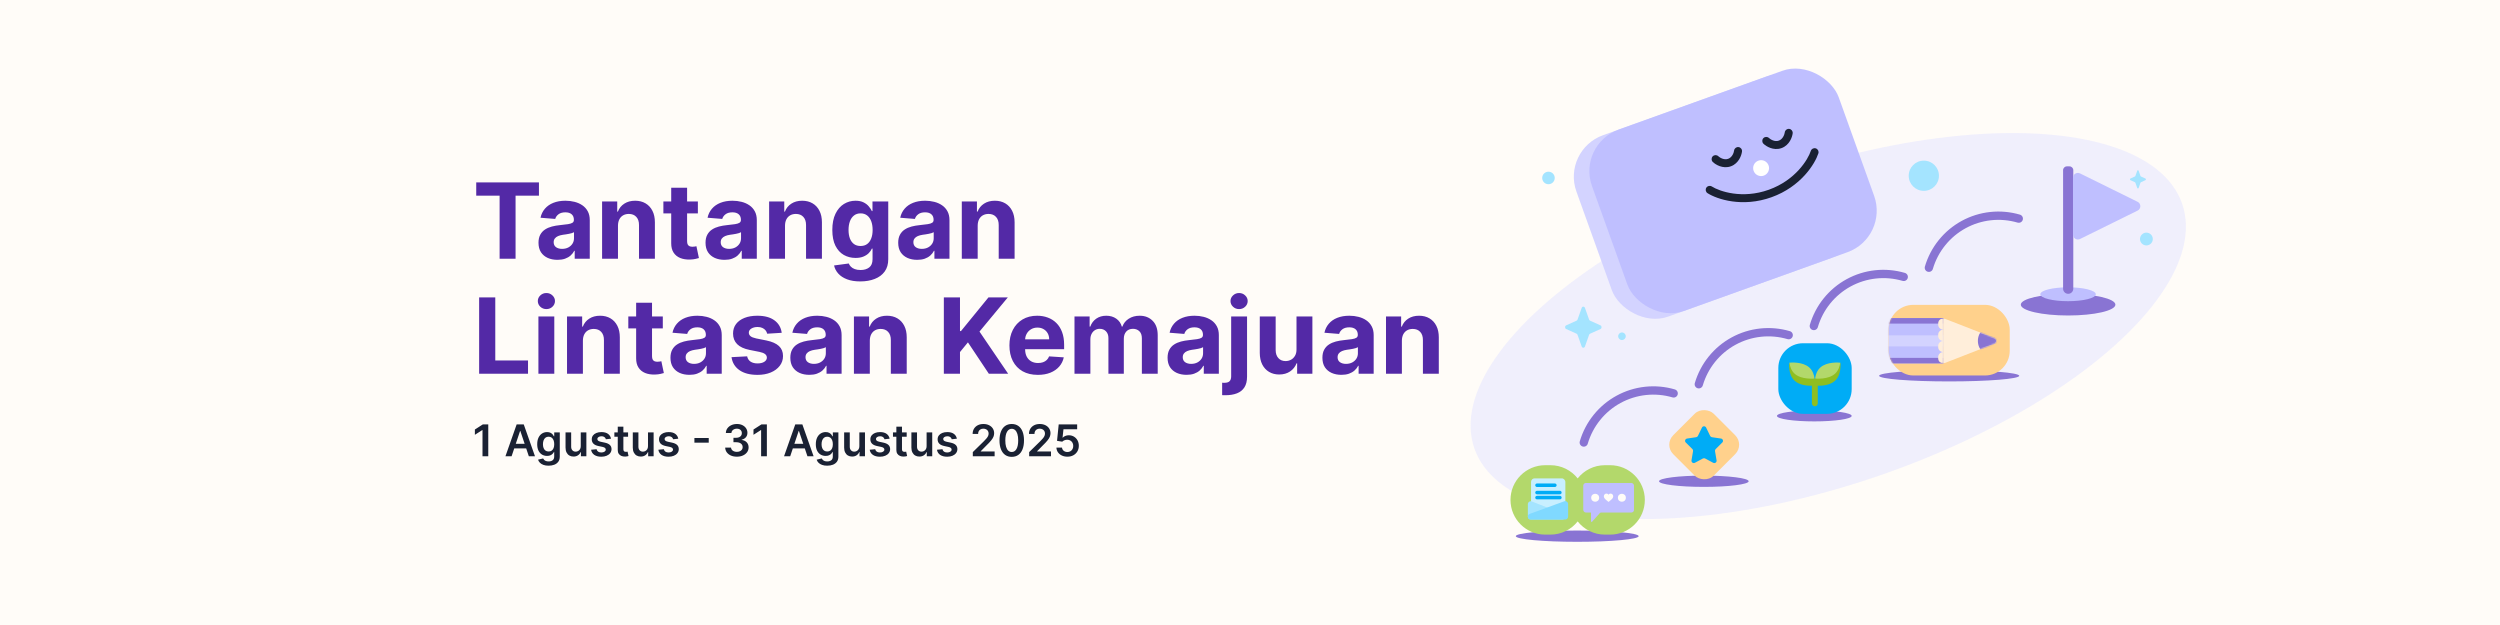 <svg width="2000" height="500" viewBox="0 0 2000 500" fill="none" xmlns="http://www.w3.org/2000/svg">
<rect width="2000" height="500" fill="#FFFCF8"/>
<path d="M390.615 339.545V365H386.004V344.032H385.855L379.902 347.836V343.61L386.228 339.545H390.615ZM409.278 365H404.356L413.317 339.545H419.009L427.983 365H423.061L416.263 344.766H416.064L409.278 365ZM409.439 355.02H422.862V358.723H409.439V355.02ZM438.858 372.557C437.243 372.557 435.855 372.337 434.695 371.898C433.535 371.467 432.603 370.887 431.898 370.158C431.194 369.429 430.705 368.621 430.432 367.734L434.483 366.752C434.666 367.125 434.931 367.494 435.279 367.859C435.627 368.232 436.095 368.538 436.683 368.778C437.28 369.027 438.03 369.151 438.933 369.151C440.209 369.151 441.266 368.841 442.102 368.219C442.939 367.606 443.358 366.595 443.358 365.186V361.57H443.134C442.902 362.034 442.562 362.51 442.115 362.999C441.676 363.488 441.092 363.898 440.362 364.229C439.642 364.561 438.734 364.727 437.64 364.727C436.174 364.727 434.844 364.383 433.651 363.695C432.466 362.999 431.521 361.963 430.817 360.588C430.121 359.204 429.773 357.472 429.773 355.392C429.773 353.296 430.121 351.527 430.817 350.085C431.521 348.635 432.47 347.537 433.663 346.792C434.856 346.038 436.186 345.661 437.653 345.661C438.771 345.661 439.691 345.851 440.412 346.232C441.141 346.605 441.721 347.057 442.152 347.587C442.583 348.109 442.91 348.602 443.134 349.066H443.383V345.909H447.82V365.311C447.82 366.943 447.43 368.294 446.651 369.363C445.873 370.431 444.808 371.231 443.457 371.761C442.107 372.292 440.574 372.557 438.858 372.557ZM438.896 361.197C439.849 361.197 440.661 360.965 441.332 360.501C442.003 360.037 442.513 359.37 442.861 358.5C443.209 357.63 443.383 356.586 443.383 355.368C443.383 354.166 443.209 353.114 442.861 352.211C442.521 351.307 442.015 350.607 441.344 350.11C440.681 349.605 439.865 349.352 438.896 349.352C437.893 349.352 437.056 349.613 436.385 350.135C435.714 350.657 435.209 351.374 434.869 352.285C434.529 353.188 434.359 354.216 434.359 355.368C434.359 356.536 434.529 357.559 434.869 358.438C435.217 359.308 435.726 359.987 436.398 360.476C437.077 360.956 437.91 361.197 438.896 361.197ZM464.599 356.971V345.909H469.098V365H464.736V361.607H464.537C464.106 362.676 463.397 363.55 462.411 364.229C461.434 364.909 460.228 365.249 458.795 365.249C457.543 365.249 456.437 364.971 455.476 364.416C454.523 363.852 453.777 363.036 453.239 361.967C452.7 360.89 452.431 359.589 452.431 358.065V345.909H456.93V357.369C456.93 358.578 457.262 359.54 457.925 360.252C458.587 360.965 459.457 361.321 460.535 361.321C461.198 361.321 461.84 361.159 462.461 360.836C463.083 360.513 463.592 360.033 463.99 359.395C464.396 358.748 464.599 357.94 464.599 356.971ZM488.814 350.955L484.712 351.403C484.596 350.988 484.393 350.599 484.103 350.234C483.821 349.87 483.44 349.576 482.96 349.352C482.479 349.128 481.891 349.016 481.195 349.016C480.258 349.016 479.471 349.219 478.833 349.625C478.203 350.031 477.893 350.558 477.901 351.204C477.893 351.759 478.096 352.211 478.51 352.559C478.933 352.907 479.629 353.192 480.598 353.416L483.854 354.112C485.661 354.502 487.003 355.119 487.881 355.964C488.768 356.809 489.216 357.915 489.224 359.283C489.216 360.484 488.863 361.545 488.167 362.464C487.48 363.376 486.523 364.089 485.296 364.602C484.07 365.116 482.661 365.373 481.07 365.373C478.734 365.373 476.853 364.884 475.428 363.906C474.002 362.92 473.153 361.549 472.88 359.792L477.267 359.37C477.466 360.231 477.889 360.882 478.535 361.321C479.181 361.76 480.022 361.98 481.058 361.98C482.127 361.98 482.984 361.76 483.631 361.321C484.285 360.882 484.613 360.339 484.613 359.693C484.613 359.146 484.401 358.694 483.979 358.338C483.564 357.982 482.918 357.708 482.04 357.518L478.783 356.834C476.952 356.453 475.598 355.811 474.719 354.908C473.841 353.996 473.406 352.844 473.414 351.452C473.406 350.276 473.725 349.257 474.371 348.395C475.026 347.525 475.933 346.854 477.093 346.381C478.261 345.901 479.608 345.661 481.133 345.661C483.37 345.661 485.131 346.137 486.415 347.09C487.707 348.043 488.507 349.331 488.814 350.955ZM502.467 345.909V349.389H491.492V345.909H502.467ZM494.202 341.335H498.701V359.258C498.701 359.863 498.792 360.327 498.974 360.65C499.165 360.965 499.414 361.18 499.72 361.296C500.027 361.412 500.366 361.47 500.739 361.47C501.021 361.47 501.278 361.449 501.51 361.408C501.75 361.367 501.932 361.329 502.057 361.296L502.815 364.814C502.575 364.896 502.231 364.988 501.783 365.087C501.344 365.186 500.806 365.244 500.168 365.261C499.041 365.294 498.026 365.124 497.122 364.751C496.219 364.37 495.503 363.782 494.972 362.987C494.45 362.191 494.193 361.197 494.202 360.004V341.335ZM518.398 356.971V345.909H522.897V365H518.534V361.607H518.336C517.905 362.676 517.196 363.55 516.21 364.229C515.232 364.909 514.027 365.249 512.593 365.249C511.342 365.249 510.236 364.971 509.275 364.416C508.322 363.852 507.576 363.036 507.038 361.967C506.499 360.89 506.23 359.589 506.23 358.065V345.909H510.729V357.369C510.729 358.578 511.06 359.54 511.723 360.252C512.386 360.965 513.256 361.321 514.333 361.321C514.996 361.321 515.638 361.159 516.26 360.836C516.881 360.513 517.391 360.033 517.789 359.395C518.195 358.748 518.398 357.94 518.398 356.971ZM542.612 350.955L538.511 351.403C538.395 350.988 538.192 350.599 537.902 350.234C537.62 349.87 537.239 349.576 536.758 349.352C536.278 349.128 535.69 349.016 534.994 349.016C534.057 349.016 533.27 349.219 532.632 349.625C532.002 350.031 531.692 350.558 531.7 351.204C531.692 351.759 531.895 352.211 532.309 352.559C532.731 352.907 533.427 353.192 534.397 353.416L537.653 354.112C539.46 354.502 540.802 355.119 541.68 355.964C542.567 356.809 543.014 357.915 543.023 359.283C543.014 360.484 542.662 361.545 541.966 362.464C541.278 363.376 540.321 364.089 539.095 364.602C537.869 365.116 536.46 365.373 534.869 365.373C532.533 365.373 530.652 364.884 529.226 363.906C527.801 362.92 526.952 361.549 526.679 359.792L531.066 359.37C531.265 360.231 531.687 360.882 532.334 361.321C532.98 361.76 533.821 361.98 534.857 361.98C535.926 361.98 536.783 361.76 537.43 361.321C538.084 360.882 538.411 360.339 538.411 359.693C538.411 359.146 538.2 358.694 537.778 358.338C537.363 357.982 536.717 357.708 535.839 357.518L532.582 356.834C530.751 356.453 529.396 355.811 528.518 354.908C527.64 353.996 527.205 352.844 527.213 351.452C527.205 350.276 527.524 349.257 528.17 348.395C528.825 347.525 529.732 346.854 530.892 346.381C532.06 345.901 533.407 345.661 534.931 345.661C537.169 345.661 538.929 346.137 540.214 347.09C541.506 348.043 542.306 349.331 542.612 350.955ZM566.986 350.421V354.125H555.526V350.421H566.986ZM589.485 365.348C587.695 365.348 586.105 365.041 584.713 364.428C583.329 363.815 582.235 362.962 581.431 361.868C580.628 360.774 580.201 359.511 580.151 358.077H584.824C584.866 358.765 585.094 359.366 585.508 359.879C585.922 360.385 586.473 360.778 587.161 361.06C587.849 361.342 588.619 361.483 589.473 361.483C590.384 361.483 591.192 361.325 591.896 361.01C592.601 360.687 593.152 360.24 593.55 359.668C593.947 359.096 594.142 358.437 594.134 357.692C594.142 356.921 593.943 356.242 593.537 355.653C593.131 355.065 592.543 354.605 591.772 354.274C591.01 353.942 590.09 353.777 589.013 353.777H586.763V350.222H589.013C589.9 350.222 590.674 350.069 591.337 349.762C592.008 349.455 592.535 349.025 592.916 348.469C593.297 347.906 593.483 347.256 593.475 346.518C593.483 345.797 593.322 345.172 592.99 344.641C592.667 344.103 592.207 343.684 591.611 343.386C591.022 343.088 590.33 342.939 589.535 342.939C588.756 342.939 588.035 343.079 587.372 343.361C586.709 343.643 586.175 344.045 585.769 344.567C585.363 345.08 585.148 345.694 585.123 346.406H580.686C580.719 344.981 581.129 343.73 581.916 342.653C582.711 341.567 583.772 340.722 585.098 340.117C586.424 339.504 587.911 339.197 589.56 339.197C591.258 339.197 592.733 339.516 593.985 340.154C595.244 340.784 596.218 341.634 596.905 342.702C597.593 343.771 597.937 344.952 597.937 346.245C597.945 347.678 597.523 348.88 596.669 349.849C595.824 350.819 594.714 351.452 593.338 351.751V351.95C595.128 352.198 596.499 352.861 597.452 353.938C598.413 355.007 598.89 356.337 598.882 357.928C598.882 359.353 598.476 360.629 597.664 361.756C596.86 362.875 595.749 363.753 594.333 364.391C592.924 365.029 591.308 365.348 589.485 365.348ZM613.501 339.545V365H608.89V344.032H608.741L602.787 347.836V343.61L609.114 339.545H613.501ZM632.163 365H627.241L636.203 339.545H641.895L650.869 365H645.947L639.148 344.766H638.949L632.163 365ZM632.325 355.02H645.748V358.723H632.325V355.02ZM661.744 372.557C660.128 372.557 658.741 372.337 657.581 371.898C656.42 371.467 655.488 370.887 654.784 370.158C654.08 369.429 653.591 368.621 653.317 367.734L657.369 366.752C657.552 367.125 657.817 367.494 658.165 367.859C658.513 368.232 658.981 368.538 659.569 368.778C660.166 369.027 660.916 369.151 661.819 369.151C663.095 369.151 664.151 368.841 664.988 368.219C665.825 367.606 666.244 366.595 666.244 365.186V361.57H666.02C665.788 362.034 665.448 362.51 665.001 362.999C664.561 363.488 663.977 363.898 663.248 364.229C662.527 364.561 661.62 364.727 660.526 364.727C659.06 364.727 657.73 364.383 656.536 363.695C655.352 362.999 654.407 361.963 653.703 360.588C653.007 359.204 652.659 357.472 652.659 355.392C652.659 353.296 653.007 351.527 653.703 350.085C654.407 348.635 655.356 347.537 656.549 346.792C657.742 346.038 659.072 345.661 660.539 345.661C661.657 345.661 662.577 345.851 663.298 346.232C664.027 346.605 664.607 347.057 665.038 347.587C665.469 348.109 665.796 348.602 666.02 349.066H666.268V345.909H670.706V365.311C670.706 366.943 670.316 368.294 669.537 369.363C668.758 370.431 667.694 371.231 666.343 371.761C664.992 372.292 663.459 372.557 661.744 372.557ZM661.782 361.197C662.734 361.197 663.546 360.965 664.218 360.501C664.889 360.037 665.398 359.37 665.746 358.5C666.094 357.63 666.268 356.586 666.268 355.368C666.268 354.166 666.094 353.114 665.746 352.211C665.407 351.307 664.901 350.607 664.23 350.11C663.567 349.605 662.751 349.352 661.782 349.352C660.779 349.352 659.942 349.613 659.271 350.135C658.6 350.657 658.094 351.374 657.755 352.285C657.415 353.188 657.245 354.216 657.245 355.368C657.245 356.536 657.415 357.559 657.755 358.438C658.103 359.308 658.612 359.987 659.283 360.476C659.963 360.956 660.795 361.197 661.782 361.197ZM687.485 356.971V345.909H691.984V365H687.621V361.607H687.422C686.992 362.676 686.283 363.55 685.297 364.229C684.319 364.909 683.114 365.249 681.68 365.249C680.429 365.249 679.323 364.971 678.362 364.416C677.409 363.852 676.663 363.036 676.125 361.967C675.586 360.89 675.317 359.589 675.317 358.065V345.909H679.816V357.369C679.816 358.578 680.147 359.54 680.81 360.252C681.473 360.965 682.343 361.321 683.42 361.321C684.083 361.321 684.725 361.159 685.347 360.836C685.968 360.513 686.478 360.033 686.876 359.395C687.282 358.748 687.485 357.94 687.485 356.971ZM711.699 350.955L707.598 351.403C707.482 350.988 707.279 350.599 706.989 350.234C706.707 349.87 706.326 349.576 705.845 349.352C705.365 349.128 704.776 349.016 704.08 349.016C703.144 349.016 702.357 349.219 701.719 349.625C701.089 350.031 700.778 350.558 700.787 351.204C700.778 351.759 700.981 352.211 701.396 352.559C701.818 352.907 702.514 353.192 703.484 353.416L706.74 354.112C708.547 354.502 709.889 355.119 710.767 355.964C711.654 356.809 712.101 357.915 712.11 359.283C712.101 360.484 711.749 361.545 711.053 362.464C710.365 363.376 709.408 364.089 708.182 364.602C706.956 365.116 705.547 365.373 703.956 365.373C701.619 365.373 699.739 364.884 698.313 363.906C696.888 362.92 696.039 361.549 695.765 359.792L700.153 359.37C700.352 360.231 700.774 360.882 701.421 361.321C702.067 361.76 702.908 361.98 703.944 361.98C705.013 361.98 705.87 361.76 706.517 361.321C707.171 360.882 707.498 360.339 707.498 359.693C707.498 359.146 707.287 358.694 706.865 358.338C706.45 357.982 705.804 357.708 704.926 357.518L701.669 356.834C699.838 356.453 698.483 355.811 697.605 354.908C696.727 353.996 696.292 352.844 696.3 351.452C696.292 350.276 696.611 349.257 697.257 348.395C697.912 347.525 698.819 346.854 699.979 346.381C701.147 345.901 702.494 345.661 704.018 345.661C706.256 345.661 708.016 346.137 709.301 347.09C710.593 348.043 711.393 349.331 711.699 350.955ZM725.353 345.909V349.389H714.378V345.909H725.353ZM717.087 341.335H721.587V359.258C721.587 359.863 721.678 360.327 721.86 360.65C722.051 360.965 722.299 361.18 722.606 361.296C722.912 361.412 723.252 361.47 723.625 361.47C723.907 361.47 724.164 361.449 724.396 361.408C724.636 361.367 724.818 361.329 724.942 361.296L725.701 364.814C725.46 364.896 725.116 364.988 724.669 365.087C724.23 365.186 723.691 365.244 723.053 365.261C721.926 365.294 720.911 365.124 720.008 364.751C719.105 364.37 718.388 363.782 717.858 362.987C717.336 362.191 717.079 361.197 717.087 360.004V341.335ZM741.283 356.971V345.909H745.783V365H741.42V361.607H741.221C740.79 362.676 740.082 363.55 739.096 364.229C738.118 364.909 736.913 365.249 735.479 365.249C734.228 365.249 733.122 364.971 732.161 364.416C731.208 363.852 730.462 363.036 729.923 361.967C729.385 360.89 729.116 359.589 729.116 358.065V345.909H733.615V357.369C733.615 358.578 733.946 359.54 734.609 360.252C735.272 360.965 736.142 361.321 737.219 361.321C737.882 361.321 738.524 361.159 739.146 360.836C739.767 360.513 740.277 360.033 740.674 359.395C741.08 358.748 741.283 357.94 741.283 356.971ZM765.498 350.955L761.397 351.403C761.281 350.988 761.078 350.599 760.788 350.234C760.506 349.87 760.125 349.576 759.644 349.352C759.164 349.128 758.575 349.016 757.879 349.016C756.943 349.016 756.156 349.219 755.518 349.625C754.888 350.031 754.577 350.558 754.586 351.204C754.577 351.759 754.78 352.211 755.195 352.559C755.617 352.907 756.313 353.192 757.283 353.416L760.539 354.112C762.345 354.502 763.688 355.119 764.566 355.964C765.453 356.809 765.9 357.915 765.908 359.283C765.9 360.484 765.548 361.545 764.852 362.464C764.164 363.376 763.207 364.089 761.981 364.602C760.754 365.116 759.346 365.373 757.755 365.373C755.418 365.373 753.537 364.884 752.112 363.906C750.687 362.92 749.838 361.549 749.564 359.792L753.952 359.37C754.151 360.231 754.573 360.882 755.219 361.321C755.866 361.76 756.707 361.98 757.743 361.98C758.811 361.98 759.669 361.76 760.315 361.321C760.97 360.882 761.297 360.339 761.297 359.693C761.297 359.146 761.086 358.694 760.663 358.338C760.249 357.982 759.603 357.708 758.724 357.518L755.468 356.834C753.637 356.453 752.282 355.811 751.404 354.908C750.525 353.996 750.09 352.844 750.099 351.452C750.09 350.276 750.409 349.257 751.056 348.395C751.71 347.525 752.618 346.854 753.778 346.381C754.946 345.901 756.292 345.661 757.817 345.661C760.054 345.661 761.815 346.137 763.099 347.09C764.392 348.043 765.192 349.331 765.498 350.955ZM778.25 365V361.669L787.087 353.006C787.933 352.153 788.637 351.394 789.2 350.732C789.764 350.069 790.186 349.426 790.468 348.805C790.75 348.184 790.891 347.521 790.891 346.816C790.891 346.013 790.708 345.325 790.344 344.753C789.979 344.173 789.478 343.726 788.84 343.411C788.202 343.096 787.477 342.939 786.665 342.939C785.828 342.939 785.095 343.113 784.465 343.461C783.835 343.8 783.346 344.285 782.998 344.915C782.658 345.545 782.489 346.294 782.489 347.164H778.101C778.101 345.549 778.47 344.144 779.207 342.951C779.945 341.758 780.96 340.834 782.252 340.179C783.553 339.525 785.045 339.197 786.727 339.197C788.434 339.197 789.934 339.516 791.226 340.154C792.519 340.792 793.521 341.667 794.234 342.777C794.955 343.887 795.315 345.155 795.315 346.58C795.315 347.533 795.133 348.469 794.768 349.389C794.404 350.309 793.762 351.328 792.842 352.447C791.931 353.565 790.65 354.92 789.001 356.511L784.614 360.973V361.147H795.701V365H778.25ZM809.397 365.485C807.351 365.485 805.594 364.967 804.127 363.931C802.669 362.887 801.546 361.383 800.759 359.419C799.98 357.447 799.591 355.073 799.591 352.298C799.599 349.522 799.993 347.16 800.772 345.213C801.559 343.258 802.682 341.766 804.14 340.739C805.607 339.711 807.359 339.197 809.397 339.197C811.436 339.197 813.188 339.711 814.655 340.739C816.121 341.766 817.244 343.258 818.023 345.213C818.81 347.169 819.204 349.53 819.204 352.298C819.204 355.082 818.81 357.46 818.023 359.432C817.244 361.396 816.121 362.895 814.655 363.931C813.196 364.967 811.444 365.485 809.397 365.485ZM809.397 361.594C810.988 361.594 812.244 360.811 813.163 359.245C814.091 357.671 814.555 355.355 814.555 352.298C814.555 350.276 814.344 348.577 813.922 347.202C813.499 345.826 812.902 344.79 812.132 344.094C811.361 343.39 810.45 343.038 809.397 343.038C807.815 343.038 806.564 343.825 805.644 345.4C804.724 346.966 804.26 349.265 804.252 352.298C804.243 354.328 804.446 356.035 804.861 357.418C805.283 358.802 805.88 359.846 806.651 360.55C807.421 361.246 808.337 361.594 809.397 361.594ZM823.333 365V361.669L832.17 353.006C833.016 352.153 833.72 351.394 834.283 350.732C834.847 350.069 835.269 349.426 835.551 348.805C835.833 348.184 835.974 347.521 835.974 346.816C835.974 346.013 835.791 345.325 835.427 344.753C835.062 344.173 834.561 343.726 833.923 343.411C833.285 343.096 832.56 342.939 831.748 342.939C830.911 342.939 830.178 343.113 829.548 343.461C828.918 343.8 828.429 344.285 828.081 344.915C827.742 345.545 827.572 346.294 827.572 347.164H823.184C823.184 345.549 823.553 344.144 824.29 342.951C825.028 341.758 826.043 340.834 827.335 340.179C828.636 339.525 830.128 339.197 831.81 339.197C833.517 339.197 835.017 339.516 836.309 340.154C837.602 340.792 838.604 341.667 839.317 342.777C840.038 343.887 840.398 345.155 840.398 346.58C840.398 347.533 840.216 348.469 839.851 349.389C839.487 350.309 838.845 351.328 837.925 352.447C837.014 353.565 835.733 354.92 834.084 356.511L829.697 360.973V361.147H840.784V365H823.333ZM853.921 365.348C852.264 365.348 850.781 365.037 849.472 364.416C848.162 363.786 847.122 362.924 846.352 361.831C845.59 360.737 845.184 359.486 845.134 358.077H849.608C849.691 359.121 850.143 359.975 850.963 360.637C851.783 361.292 852.769 361.619 853.921 361.619C854.824 361.619 855.628 361.412 856.332 360.998C857.037 360.584 857.592 360.008 857.998 359.27C858.404 358.533 858.603 357.692 858.594 356.747C858.603 355.786 858.4 354.933 857.985 354.187C857.571 353.441 857.003 352.857 856.283 352.434C855.562 352.003 854.733 351.788 853.797 351.788C853.034 351.78 852.285 351.921 851.547 352.211C850.81 352.501 850.226 352.882 849.795 353.354L845.631 352.67L846.961 339.545H861.726V343.398H850.777L850.043 350.147H850.192C850.665 349.592 851.332 349.132 852.193 348.768C853.055 348.395 854 348.208 855.027 348.208C856.568 348.208 857.944 348.573 859.154 349.302C860.363 350.023 861.316 351.017 862.012 352.285C862.708 353.553 863.056 355.003 863.056 356.635C863.056 358.317 862.667 359.817 861.888 361.135C861.117 362.444 860.044 363.475 858.669 364.229C857.302 364.975 855.719 365.348 853.921 365.348Z" fill="#1A2133"/>
<path d="M380.983 156.558V145.909H431.156V156.558H412.453V207H399.686V156.558H380.983ZM446.011 207.865C443.088 207.865 440.483 207.358 438.196 206.344C435.909 205.31 434.099 203.788 432.767 201.78C431.455 199.751 430.798 197.226 430.798 194.203C430.798 191.658 431.266 189.52 432.2 187.79C433.135 186.06 434.408 184.668 436.018 183.614C437.629 182.56 439.459 181.764 441.507 181.227C443.575 180.69 445.743 180.312 448.01 180.094C450.675 179.815 452.822 179.557 454.453 179.318C456.084 179.06 457.267 178.682 458.003 178.185C458.739 177.687 459.107 176.952 459.107 175.977V175.798C459.107 173.909 458.51 172.447 457.317 171.413C456.143 170.379 454.473 169.862 452.305 169.862C450.018 169.862 448.199 170.369 446.847 171.384C445.494 172.378 444.599 173.631 444.162 175.142L432.409 174.188C433.006 171.403 434.179 168.997 435.929 166.969C437.679 164.92 439.936 163.349 442.7 162.256C445.484 161.142 448.706 160.585 452.365 160.585C454.911 160.585 457.347 160.884 459.673 161.48C462.02 162.077 464.098 163.001 465.908 164.254C467.737 165.507 469.179 167.118 470.233 169.087C471.287 171.036 471.814 173.372 471.814 176.097V207H459.763V200.646H459.405C458.669 202.078 457.685 203.341 456.452 204.435C455.219 205.509 453.737 206.354 452.007 206.97C450.277 207.567 448.278 207.865 446.011 207.865ZM449.651 199.095C451.52 199.095 453.17 198.727 454.602 197.991C456.034 197.236 457.158 196.222 457.973 194.949C458.788 193.676 459.196 192.234 459.196 190.624V185.761C458.798 186.02 458.251 186.259 457.555 186.477C456.879 186.676 456.114 186.865 455.259 187.044C454.403 187.203 453.548 187.352 452.693 187.491C451.838 187.611 451.062 187.72 450.366 187.82C448.875 188.038 447.572 188.386 446.459 188.864C445.345 189.341 444.48 189.987 443.864 190.803C443.247 191.598 442.939 192.592 442.939 193.786C442.939 195.516 443.565 196.838 444.818 197.753C446.091 198.648 447.702 199.095 449.651 199.095ZM494.38 180.511V207H481.673V161.182H493.783V169.266H494.32C495.335 166.601 497.035 164.493 499.421 162.942C501.808 161.371 504.701 160.585 508.102 160.585C511.283 160.585 514.058 161.281 516.424 162.673C518.79 164.065 520.63 166.054 521.942 168.639C523.255 171.205 523.911 174.267 523.911 177.827V207H511.204V180.094C511.224 177.29 510.508 175.102 509.056 173.531C507.604 171.94 505.606 171.145 503.06 171.145C501.35 171.145 499.839 171.513 498.526 172.249C497.234 172.984 496.219 174.058 495.484 175.47C494.768 176.862 494.4 178.543 494.38 180.511ZM558.297 161.182V170.727H530.705V161.182H558.297ZM536.969 150.205H549.676V192.92C549.676 194.094 549.855 195.009 550.213 195.665C550.571 196.301 551.069 196.749 551.705 197.007C552.361 197.266 553.117 197.395 553.972 197.395C554.569 197.395 555.165 197.345 555.762 197.246C556.358 197.126 556.816 197.037 557.134 196.977L559.132 206.433C558.496 206.632 557.601 206.861 556.448 207.119C555.294 207.398 553.892 207.567 552.242 207.626C549.179 207.746 546.495 207.338 544.188 206.403C541.901 205.469 540.121 204.017 538.848 202.048C537.576 200.08 536.949 197.594 536.969 194.591V150.205ZM579.64 207.865C576.717 207.865 574.112 207.358 571.825 206.344C569.538 205.31 567.728 203.788 566.396 201.78C565.083 199.751 564.427 197.226 564.427 194.203C564.427 191.658 564.895 189.52 565.829 187.79C566.764 186.06 568.037 184.668 569.647 183.614C571.258 182.56 573.088 181.764 575.136 181.227C577.204 180.69 579.372 180.312 581.639 180.094C584.304 179.815 586.451 179.557 588.082 179.318C589.713 179.06 590.896 178.682 591.632 178.185C592.368 177.687 592.735 176.952 592.735 175.977V175.798C592.735 173.909 592.139 172.447 590.946 171.413C589.772 170.379 588.102 169.862 585.934 169.862C583.647 169.862 581.828 170.369 580.475 171.384C579.123 172.378 578.228 173.631 577.791 175.142L566.038 174.188C566.635 171.403 567.808 168.997 569.558 166.969C571.308 164.92 573.565 163.349 576.329 162.256C579.113 161.142 582.335 160.585 585.994 160.585C588.539 160.585 590.975 160.884 593.302 161.48C595.649 162.077 597.727 163.001 599.537 164.254C601.366 165.507 602.808 167.118 603.862 169.087C604.916 171.036 605.443 173.372 605.443 176.097V207H593.392V200.646H593.034C592.298 202.078 591.314 203.341 590.081 204.435C588.848 205.509 587.366 206.354 585.636 206.97C583.906 207.567 581.907 207.865 579.64 207.865ZM583.279 199.095C585.149 199.095 586.799 198.727 588.231 197.991C589.663 197.236 590.787 196.222 591.602 194.949C592.417 193.676 592.825 192.234 592.825 190.624V185.761C592.427 186.02 591.88 186.259 591.184 186.477C590.508 186.676 589.743 186.865 588.887 187.044C588.032 187.203 587.177 187.352 586.322 187.491C585.467 187.611 584.691 187.72 583.995 187.82C582.504 188.038 581.201 188.386 580.088 188.864C578.974 189.341 578.109 189.987 577.493 190.803C576.876 191.598 576.568 192.592 576.568 193.786C576.568 195.516 577.194 196.838 578.447 197.753C579.72 198.648 581.331 199.095 583.279 199.095ZM628.009 180.511V207H615.301V161.182H627.412V169.266H627.949C628.963 166.601 630.664 164.493 633.05 162.942C635.436 161.371 638.33 160.585 641.73 160.585C644.912 160.585 647.686 161.281 650.053 162.673C652.419 164.065 654.259 166.054 655.571 168.639C656.884 171.205 657.54 174.267 657.54 177.827V207H644.833V180.094C644.853 177.29 644.137 175.102 642.685 173.531C641.233 171.94 639.235 171.145 636.689 171.145C634.979 171.145 633.468 171.513 632.155 172.249C630.863 172.984 629.848 174.058 629.113 175.47C628.397 176.862 628.029 178.543 628.009 180.511ZM688.197 225.136C684.081 225.136 680.551 224.57 677.608 223.436C674.685 222.322 672.358 220.801 670.628 218.872C668.898 216.943 667.774 214.776 667.257 212.369L679.01 210.788C679.368 211.703 679.935 212.558 680.71 213.354C681.486 214.149 682.51 214.786 683.783 215.263C685.075 215.76 686.646 216.009 688.496 216.009C691.26 216.009 693.537 215.332 695.327 213.98C697.136 212.648 698.041 210.411 698.041 207.268V198.886H697.504C696.947 200.159 696.112 201.362 694.999 202.496C693.885 203.629 692.453 204.554 690.703 205.27C688.953 205.986 686.865 206.344 684.439 206.344C680.999 206.344 677.866 205.548 675.043 203.957C672.239 202.347 670.001 199.891 668.331 196.589C666.68 193.268 665.855 189.072 665.855 184.001C665.855 178.811 666.7 174.476 668.391 170.996C670.081 167.516 672.328 164.911 675.132 163.18C677.956 161.45 681.048 160.585 684.409 160.585C686.974 160.585 689.122 161.023 690.852 161.898C692.582 162.753 693.974 163.827 695.028 165.119C696.102 166.392 696.928 167.645 697.504 168.878H697.982V161.182H710.599V207.447C710.599 211.345 709.645 214.607 707.736 217.232C705.827 219.857 703.182 221.825 699.801 223.138C696.44 224.47 692.572 225.136 688.197 225.136ZM688.466 196.798C690.514 196.798 692.244 196.291 693.656 195.277C695.088 194.243 696.182 192.771 696.938 190.862C697.713 188.933 698.101 186.626 698.101 183.942C698.101 181.257 697.723 178.93 696.967 176.962C696.212 174.973 695.118 173.432 693.686 172.338C692.254 171.244 690.514 170.697 688.466 170.697C686.378 170.697 684.618 171.264 683.186 172.398C681.754 173.511 680.67 175.062 679.935 177.051C679.199 179.04 678.831 181.337 678.831 183.942C678.831 186.587 679.199 188.874 679.935 190.803C680.69 192.712 681.774 194.193 683.186 195.247C684.618 196.281 686.378 196.798 688.466 196.798ZM733.777 207.865C730.854 207.865 728.249 207.358 725.962 206.344C723.675 205.31 721.865 203.788 720.533 201.78C719.22 199.751 718.564 197.226 718.564 194.203C718.564 191.658 719.031 189.52 719.966 187.79C720.901 186.06 722.173 184.668 723.784 183.614C725.395 182.56 727.224 181.764 729.273 181.227C731.341 180.69 733.509 180.312 735.776 180.094C738.44 179.815 740.588 179.557 742.219 179.318C743.849 179.06 745.033 178.682 745.768 178.185C746.504 177.687 746.872 176.952 746.872 175.977V175.798C746.872 173.909 746.276 172.447 745.082 171.413C743.909 170.379 742.239 169.862 740.071 169.862C737.784 169.862 735.964 170.369 734.612 171.384C733.26 172.378 732.365 173.631 731.928 175.142L720.175 174.188C720.771 171.403 721.945 168.997 723.695 166.969C725.445 164.92 727.702 163.349 730.466 162.256C733.25 161.142 736.472 160.585 740.131 160.585C742.676 160.585 745.112 160.884 747.439 161.48C749.786 162.077 751.864 163.001 753.673 164.254C755.503 165.507 756.945 167.118 757.999 169.087C759.053 171.036 759.58 173.372 759.58 176.097V207H747.528V200.646H747.17C746.435 202.078 745.45 203.341 744.217 204.435C742.984 205.509 741.503 206.354 739.773 206.97C738.043 207.567 736.044 207.865 733.777 207.865ZM737.416 199.095C739.286 199.095 740.936 198.727 742.368 197.991C743.8 197.236 744.923 196.222 745.739 194.949C746.554 193.676 746.962 192.234 746.962 190.624V185.761C746.564 186.02 746.017 186.259 745.321 186.477C744.645 186.676 743.879 186.865 743.024 187.044C742.169 187.203 741.314 187.352 740.459 187.491C739.604 187.611 738.828 187.72 738.132 187.82C736.641 188.038 735.338 188.386 734.224 188.864C733.111 189.341 732.246 189.987 731.629 190.803C731.013 191.598 730.705 192.592 730.705 193.786C730.705 195.516 731.331 196.838 732.584 197.753C733.857 198.648 735.467 199.095 737.416 199.095ZM782.146 180.511V207H769.438V161.182H781.549V169.266H782.086C783.1 166.601 784.8 164.493 787.187 162.942C789.573 161.371 792.467 160.585 795.867 160.585C799.049 160.585 801.823 161.281 804.19 162.673C806.556 164.065 808.396 166.054 809.708 168.639C811.021 171.205 811.677 174.267 811.677 177.827V207H798.969V180.094C798.989 177.29 798.273 175.102 796.822 173.531C795.37 171.94 793.371 171.145 790.826 171.145C789.116 171.145 787.604 171.513 786.292 172.249C784.999 172.984 783.985 174.058 783.249 175.47C782.533 176.862 782.165 178.543 782.146 180.511ZM383.31 299V237.909H396.226V288.351H422.416V299H383.31ZM430.731 299V253.182H443.439V299H430.731ZM437.115 247.276C435.225 247.276 433.605 246.649 432.252 245.396C430.92 244.124 430.254 242.602 430.254 240.832C430.254 239.082 430.92 237.581 432.252 236.328C433.605 235.055 435.225 234.419 437.115 234.419C439.004 234.419 440.615 235.055 441.947 236.328C443.299 237.581 443.975 239.082 443.975 240.832C443.975 242.602 443.299 244.124 441.947 245.396C440.615 246.649 439.004 247.276 437.115 247.276ZM466.325 272.511V299H453.618V253.182H465.729V261.266H466.266C467.28 258.601 468.98 256.493 471.366 254.942C473.753 253.371 476.646 252.585 480.047 252.585C483.229 252.585 486.003 253.281 488.369 254.673C490.736 256.065 492.575 258.054 493.888 260.639C495.2 263.205 495.857 266.267 495.857 269.827V299H483.149V272.094C483.169 269.29 482.453 267.102 481.001 265.531C479.55 263.94 477.551 263.145 475.006 263.145C473.295 263.145 471.784 263.513 470.472 264.249C469.179 264.984 468.165 266.058 467.429 267.47C466.713 268.862 466.345 270.543 466.325 272.511ZM530.243 253.182V262.727H502.65V253.182H530.243ZM508.914 242.205H521.622V284.92C521.622 286.094 521.801 287.009 522.159 287.665C522.517 288.301 523.014 288.749 523.65 289.007C524.306 289.266 525.062 289.395 525.917 289.395C526.514 289.395 527.11 289.345 527.707 289.246C528.304 289.126 528.761 289.037 529.079 288.977L531.078 298.433C530.441 298.632 529.547 298.861 528.393 299.119C527.24 299.398 525.838 299.567 524.187 299.626C521.125 299.746 518.44 299.338 516.133 298.403C513.846 297.469 512.066 296.017 510.794 294.048C509.521 292.08 508.895 289.594 508.914 286.591V242.205ZM551.586 299.865C548.662 299.865 546.057 299.358 543.77 298.344C541.483 297.31 539.674 295.788 538.341 293.78C537.029 291.751 536.373 289.226 536.373 286.203C536.373 283.658 536.84 281.52 537.775 279.79C538.709 278.06 539.982 276.668 541.593 275.614C543.203 274.56 545.033 273.764 547.081 273.227C549.15 272.69 551.317 272.312 553.584 272.094C556.249 271.815 558.397 271.557 560.027 271.318C561.658 271.06 562.841 270.682 563.577 270.185C564.313 269.687 564.681 268.952 564.681 267.977V267.798C564.681 265.909 564.084 264.447 562.891 263.413C561.718 262.379 560.047 261.862 557.88 261.862C555.593 261.862 553.773 262.369 552.421 263.384C551.069 264.378 550.174 265.631 549.736 267.142L537.983 266.188C538.58 263.403 539.753 260.997 541.503 258.969C543.253 256.92 545.51 255.349 548.275 254.256C551.059 253.142 554.28 252.585 557.939 252.585C560.485 252.585 562.921 252.884 565.248 253.48C567.594 254.077 569.672 255.001 571.482 256.254C573.311 257.507 574.753 259.118 575.807 261.087C576.861 263.036 577.388 265.372 577.388 268.097V299H565.337V292.646H564.979C564.243 294.078 563.259 295.341 562.026 296.435C560.793 297.509 559.311 298.354 557.581 298.97C555.851 299.567 553.853 299.865 551.586 299.865ZM555.225 291.095C557.094 291.095 558.745 290.727 560.176 289.991C561.608 289.236 562.732 288.222 563.547 286.949C564.363 285.676 564.77 284.234 564.77 282.624V277.761C564.373 278.02 563.826 278.259 563.13 278.477C562.453 278.676 561.688 278.865 560.833 279.044C559.978 279.203 559.123 279.352 558.267 279.491C557.412 279.611 556.637 279.72 555.941 279.82C554.449 280.038 553.147 280.386 552.033 280.864C550.919 281.341 550.054 281.987 549.438 282.803C548.821 283.598 548.513 284.592 548.513 285.786C548.513 287.516 549.14 288.838 550.392 289.753C551.665 290.648 553.276 291.095 555.225 291.095ZM625.369 266.247L613.735 266.963C613.537 265.969 613.109 265.074 612.453 264.278C611.797 263.463 610.931 262.817 609.858 262.339C608.804 261.842 607.541 261.594 606.069 261.594C604.1 261.594 602.44 262.011 601.088 262.847C599.735 263.662 599.059 264.756 599.059 266.128C599.059 267.222 599.497 268.146 600.372 268.902C601.247 269.658 602.748 270.264 604.876 270.722L613.169 272.392C617.623 273.307 620.944 274.778 623.132 276.807C625.319 278.835 626.413 281.5 626.413 284.801C626.413 287.804 625.528 290.439 623.758 292.706C622.008 294.973 619.602 296.743 616.539 298.016C613.497 299.268 609.987 299.895 606.01 299.895C599.944 299.895 595.112 298.632 591.512 296.107C587.933 293.561 585.835 290.101 585.218 285.726L597.717 285.07C598.095 286.919 599.01 288.331 600.461 289.305C601.913 290.26 603.772 290.737 606.039 290.737C608.267 290.737 610.056 290.31 611.409 289.455C612.781 288.58 613.477 287.456 613.497 286.084C613.477 284.93 612.99 283.986 612.035 283.25C611.081 282.494 609.609 281.918 607.62 281.52L599.686 279.939C595.211 279.044 591.88 277.493 589.693 275.286C587.525 273.078 586.441 270.264 586.441 266.844C586.441 263.901 587.237 261.365 588.828 259.237C590.439 257.109 592.696 255.469 595.599 254.315C598.522 253.162 601.943 252.585 605.86 252.585C611.647 252.585 616.201 253.808 619.522 256.254C622.863 258.7 624.812 262.031 625.369 266.247ZM647.48 299.865C644.557 299.865 641.952 299.358 639.665 298.344C637.378 297.31 635.568 295.788 634.236 293.78C632.923 291.751 632.267 289.226 632.267 286.203C632.267 283.658 632.734 281.52 633.669 279.79C634.604 278.06 635.876 276.668 637.487 275.614C639.098 274.56 640.928 273.764 642.976 273.227C645.044 272.69 647.212 272.312 649.479 272.094C652.143 271.815 654.291 271.557 655.922 271.318C657.553 271.06 658.736 270.682 659.472 270.185C660.207 269.687 660.575 268.952 660.575 267.977V267.798C660.575 265.909 659.979 264.447 658.786 263.413C657.612 262.379 655.942 261.862 653.774 261.862C651.487 261.862 649.668 262.369 648.315 263.384C646.963 264.378 646.068 265.631 645.631 267.142L633.878 266.188C634.474 263.403 635.648 260.997 637.398 258.969C639.148 256.92 641.405 255.349 644.169 254.256C646.953 253.142 650.175 252.585 653.834 252.585C656.379 252.585 658.815 252.884 661.142 253.48C663.489 254.077 665.567 255.001 667.376 256.254C669.206 257.507 670.648 259.118 671.702 261.087C672.756 263.036 673.283 265.372 673.283 268.097V299H661.232V292.646H660.874C660.138 294.078 659.153 295.341 657.92 296.435C656.688 297.509 655.206 298.354 653.476 298.97C651.746 299.567 649.747 299.865 647.48 299.865ZM651.119 291.095C652.989 291.095 654.639 290.727 656.071 289.991C657.503 289.236 658.626 288.222 659.442 286.949C660.257 285.676 660.665 284.234 660.665 282.624V277.761C660.267 278.02 659.72 278.259 659.024 278.477C658.348 278.676 657.582 278.865 656.727 279.044C655.872 279.203 655.017 279.352 654.162 279.491C653.307 279.611 652.531 279.72 651.835 279.82C650.344 280.038 649.041 280.386 647.928 280.864C646.814 281.341 645.949 281.987 645.332 282.803C644.716 283.598 644.408 284.592 644.408 285.786C644.408 287.516 645.034 288.838 646.287 289.753C647.56 290.648 649.17 291.095 651.119 291.095ZM695.849 272.511V299H683.141V253.182H695.252V261.266H695.789C696.803 258.601 698.504 256.493 700.89 254.942C703.276 253.371 706.17 252.585 709.57 252.585C712.752 252.585 715.526 253.281 717.893 254.673C720.259 256.065 722.099 258.054 723.411 260.639C724.724 263.205 725.38 266.267 725.38 269.827V299H712.673V272.094C712.692 269.29 711.977 267.102 710.525 265.531C709.073 263.94 707.075 263.145 704.529 263.145C702.819 263.145 701.308 263.513 699.995 264.249C698.702 264.984 697.688 266.058 696.952 267.47C696.237 268.862 695.869 270.543 695.849 272.511ZM755.075 299V237.909H767.991V264.845H768.797L790.781 237.909H806.263L783.592 265.263L806.531 299H791.08L774.345 273.884L767.991 281.639V299H755.075ZM830.268 299.895C825.555 299.895 821.498 298.94 818.098 297.031C814.717 295.102 812.112 292.378 810.282 288.858C808.453 285.318 807.538 281.132 807.538 276.3C807.538 271.587 808.453 267.45 810.282 263.891C812.112 260.331 814.687 257.557 818.008 255.568C821.349 253.58 825.267 252.585 829.761 252.585C832.784 252.585 835.598 253.072 838.203 254.047C840.828 255.001 843.115 256.443 845.064 258.372C847.032 260.301 848.564 262.727 849.657 265.651C850.751 268.554 851.298 271.955 851.298 275.852V279.342H812.609V271.467H839.336C839.336 269.638 838.939 268.017 838.143 266.605C837.348 265.193 836.244 264.089 834.832 263.294C833.44 262.479 831.819 262.071 829.97 262.071C828.041 262.071 826.331 262.518 824.839 263.413C823.368 264.288 822.214 265.472 821.379 266.963C820.544 268.435 820.116 270.075 820.096 271.885V279.372C820.096 281.639 820.514 283.598 821.349 285.249C822.204 286.899 823.407 288.172 824.958 289.067C826.51 289.962 828.349 290.409 830.477 290.409C831.889 290.409 833.181 290.21 834.355 289.812C835.528 289.415 836.532 288.818 837.368 288.023C838.203 287.227 838.839 286.253 839.277 285.099L851.029 285.875C850.433 288.699 849.21 291.165 847.36 293.273C845.531 295.361 843.164 296.991 840.261 298.165C837.377 299.318 834.047 299.895 830.268 299.895ZM859.591 299V253.182H871.701V261.266H872.238C873.193 258.581 874.784 256.463 877.011 254.912C879.238 253.361 881.903 252.585 885.005 252.585C888.147 252.585 890.822 253.371 893.029 254.942C895.237 256.493 896.708 258.601 897.444 261.266H897.922C898.856 258.641 900.547 256.543 902.993 254.972C905.458 253.381 908.372 252.585 911.733 252.585C916.008 252.585 919.478 253.947 922.143 256.672C924.828 259.376 926.17 263.214 926.17 268.186V299H913.493V270.692C913.493 268.146 912.816 266.237 911.464 264.964C910.112 263.692 908.422 263.055 906.393 263.055C904.086 263.055 902.287 263.791 900.994 265.263C899.701 266.714 899.055 268.634 899.055 271.02V299H886.735V270.423C886.735 268.176 886.089 266.386 884.797 265.054C883.524 263.722 881.843 263.055 879.755 263.055C878.343 263.055 877.071 263.413 875.937 264.129C874.824 264.825 873.939 265.81 873.282 267.082C872.626 268.335 872.298 269.807 872.298 271.497V299H859.591ZM949.273 299.865C946.35 299.865 943.745 299.358 941.458 298.344C939.171 297.31 937.361 295.788 936.029 293.78C934.716 291.751 934.06 289.226 934.06 286.203C934.06 283.658 934.527 281.52 935.462 279.79C936.397 278.06 937.669 276.668 939.28 275.614C940.891 274.56 942.721 273.764 944.769 273.227C946.837 272.69 949.005 272.312 951.272 272.094C953.936 271.815 956.084 271.557 957.715 271.318C959.346 271.06 960.529 270.682 961.265 270.185C962 269.687 962.368 268.952 962.368 267.977V267.798C962.368 265.909 961.772 264.447 960.578 263.413C959.405 262.379 957.735 261.862 955.567 261.862C953.28 261.862 951.461 262.369 950.108 263.384C948.756 264.378 947.861 265.631 947.424 267.142L935.671 266.188C936.267 263.403 937.441 260.997 939.191 258.969C940.941 256.92 943.198 255.349 945.962 254.256C948.746 253.142 951.968 252.585 955.627 252.585C958.172 252.585 960.608 252.884 962.935 253.48C965.282 254.077 967.36 255.001 969.169 256.254C970.999 257.507 972.441 259.118 973.495 261.087C974.549 263.036 975.076 265.372 975.076 268.097V299H963.025V292.646H962.667C961.931 294.078 960.946 295.341 959.713 296.435C958.48 297.509 956.999 298.354 955.269 298.97C953.539 299.567 951.54 299.865 949.273 299.865ZM952.912 291.095C954.782 291.095 956.432 290.727 957.864 289.991C959.296 289.236 960.419 288.222 961.235 286.949C962.05 285.676 962.458 284.234 962.458 282.624V277.761C962.06 278.02 961.513 278.259 960.817 278.477C960.141 278.676 959.375 278.865 958.52 279.044C957.665 279.203 956.81 279.352 955.955 279.491C955.1 279.611 954.324 279.72 953.628 279.82C952.137 280.038 950.834 280.386 949.721 280.864C948.607 281.341 947.742 281.987 947.125 282.803C946.509 283.598 946.201 284.592 946.201 285.786C946.201 287.516 946.827 288.838 948.08 289.753C949.353 290.648 950.963 291.095 952.912 291.095ZM984.934 253.182H997.642V301.267C997.642 304.807 996.946 307.67 995.554 309.858C994.162 312.045 992.163 313.646 989.558 314.661C986.973 315.675 983.88 316.182 980.281 316.182C979.843 316.182 979.426 316.172 979.028 316.152C978.61 316.152 978.173 316.142 977.716 316.122V306.189C978.054 306.209 978.352 306.219 978.61 306.219C978.849 306.239 979.108 306.249 979.386 306.249C981.434 306.249 982.866 305.811 983.681 304.936C984.517 304.081 984.934 302.788 984.934 301.058V253.182ZM991.258 247.276C989.389 247.276 987.778 246.649 986.426 245.396C985.074 244.124 984.397 242.602 984.397 240.832C984.397 239.082 985.074 237.581 986.426 236.328C987.778 235.055 989.389 234.419 991.258 234.419C993.167 234.419 994.788 235.055 996.12 236.328C997.473 237.581 998.149 239.082 998.149 240.832C998.149 242.602 997.473 244.124 996.12 245.396C994.788 246.649 993.167 247.276 991.258 247.276ZM1037.2 279.491V253.182H1049.91V299H1037.71V290.678H1037.23C1036.2 293.362 1034.48 295.52 1032.07 297.151C1029.69 298.781 1026.77 299.597 1023.33 299.597C1020.27 299.597 1017.58 298.901 1015.25 297.509C1012.92 296.116 1011.1 294.138 1009.79 291.572C1008.5 289.007 1007.84 285.935 1007.82 282.355V253.182H1020.53V280.088C1020.55 282.793 1021.27 284.93 1022.71 286.501C1024.14 288.072 1026.06 288.858 1028.46 288.858C1029.99 288.858 1031.43 288.51 1032.76 287.814C1034.09 287.098 1035.16 286.044 1035.98 284.652C1036.82 283.26 1037.22 281.54 1037.2 279.491ZM1073.14 299.865C1070.22 299.865 1067.61 299.358 1065.32 298.344C1063.04 297.31 1061.23 295.788 1059.9 293.78C1058.58 291.751 1057.93 289.226 1057.93 286.203C1057.93 283.658 1058.39 281.52 1059.33 279.79C1060.26 278.06 1061.54 276.668 1063.15 275.614C1064.76 274.56 1066.59 273.764 1068.64 273.227C1070.7 272.69 1072.87 272.312 1075.14 272.094C1077.8 271.815 1079.95 271.557 1081.58 271.318C1083.21 271.06 1084.4 270.682 1085.13 270.185C1085.87 269.687 1086.24 268.952 1086.24 267.977V267.798C1086.24 265.909 1085.64 264.447 1084.45 263.413C1083.27 262.379 1081.6 261.862 1079.43 261.862C1077.15 261.862 1075.33 262.369 1073.98 263.384C1072.62 264.378 1071.73 265.631 1071.29 267.142L1059.54 266.188C1060.13 263.403 1061.31 260.997 1063.06 258.969C1064.81 256.92 1067.06 255.349 1069.83 254.256C1072.61 253.142 1075.83 252.585 1079.49 252.585C1082.04 252.585 1084.48 252.884 1086.8 253.48C1089.15 254.077 1091.23 255.001 1093.04 256.254C1094.87 257.507 1096.31 259.118 1097.36 261.087C1098.42 263.036 1098.94 265.372 1098.94 268.097V299H1086.89V292.646H1086.53C1085.8 294.078 1084.81 295.341 1083.58 296.435C1082.35 297.509 1080.87 298.354 1079.14 298.97C1077.41 299.567 1075.41 299.865 1073.14 299.865ZM1076.78 291.095C1078.65 291.095 1080.3 290.727 1081.73 289.991C1083.16 289.236 1084.29 288.222 1085.1 286.949C1085.92 285.676 1086.32 284.234 1086.32 282.624V277.761C1085.93 278.02 1085.38 278.259 1084.68 278.477C1084.01 278.676 1083.24 278.865 1082.39 279.044C1081.53 279.203 1080.68 279.352 1079.82 279.491C1078.97 279.611 1078.19 279.72 1077.5 279.82C1076 280.038 1074.7 280.386 1073.59 280.864C1072.47 281.341 1071.61 281.987 1070.99 282.803C1070.38 283.598 1070.07 284.592 1070.07 285.786C1070.07 287.516 1070.69 288.838 1071.95 289.753C1073.22 290.648 1074.83 291.095 1076.78 291.095ZM1121.51 272.511V299H1108.8V253.182H1120.91V261.266H1121.45C1122.46 258.601 1124.16 256.493 1126.55 254.942C1128.94 253.371 1131.83 252.585 1135.23 252.585C1138.41 252.585 1141.19 253.281 1143.55 254.673C1145.92 256.065 1147.76 258.054 1149.07 260.639C1150.38 263.205 1151.04 266.267 1151.04 269.827V299H1138.33V272.094C1138.35 269.29 1137.64 267.102 1136.19 265.531C1134.73 263.94 1132.73 263.145 1130.19 263.145C1128.48 263.145 1126.97 263.513 1125.66 264.249C1124.36 264.984 1123.35 266.058 1122.61 267.47C1121.9 268.862 1121.53 270.543 1121.51 272.511Z" fill="#5329A6"/>
<ellipse opacity="0.6" cx="1462.6" cy="260.838" rx="299.547" ry="126.413" transform="rotate(-19.054 1462.6 260.838)" fill="#E6E6FF"/>
<ellipse cx="1559.34" cy="300.633" rx="56.046" ry="4.512" fill="#8974D3"/>
<rect x="1510.89" y="243.873" width="96.894" height="56.521" rx="19.782" fill="#FFD18C"/>
<mask id="mask0_61_38257" style="mask-type:alpha" maskUnits="userSpaceOnUse" x="1510" y="243" width="98" height="58">
<rect x="1510.89" y="243.873" width="96.894" height="56.521" rx="19.782" fill="#D9D9D9"/>
</mask>
<g mask="url(#mask0_61_38257)">
<path d="M1384.26 256.16C1384.26 255.345 1384.92 254.685 1385.73 254.685H1554.73V290.697H1385.73C1384.92 290.697 1384.26 290.036 1384.26 289.221V256.16Z" fill="#BFBFFF"/>
<path d="M1384.26 286.269H1554.73V290.696H1385.73C1384.92 290.696 1384.26 290.036 1384.26 289.22V286.269Z" fill="#8974D3"/>
<path d="M1384.26 256.067C1384.26 255.182 1384.97 254.465 1385.86 254.465H1554.73V258.893H1384.26V256.067Z" fill="#8974D3"/>
<path d="M1384.26 268.263H1554.73V277.119H1384.26V268.263Z" fill="#D3D3FF"/>
<mask id="mask1_61_38257" style="mask-type:alpha" maskUnits="userSpaceOnUse" x="1554" y="254" width="48" height="37">
<rect width="47.058" height="36.536" transform="matrix(-1 0 0 1 1601.78 254.434)" fill="#D9D9D9"/>
</mask>
<g mask="url(#mask1_61_38257)">
<path d="M1595.5 270.461C1597.54 271.256 1597.54 274.142 1595.5 274.938L1556.04 290.334C1554.46 290.949 1552.76 289.787 1552.76 288.096L1552.76 257.303C1552.76 255.612 1554.46 254.45 1556.04 255.064L1595.5 270.461Z" fill="#FFEEDA"/>
<mask id="mask2_61_38257" style="mask-type:alpha" maskUnits="userSpaceOnUse" x="1552" y="254" width="46" height="37">
<path d="M1595.5 270.461C1597.54 271.256 1597.54 274.142 1595.5 274.938L1556.03 290.334C1554.46 290.949 1552.76 289.787 1552.76 288.096L1552.76 257.303C1552.76 255.612 1554.46 254.45 1556.03 255.064L1595.5 270.461Z" fill="#0F7A99"/>
</mask>
<g mask="url(#mask2_61_38257)">
<ellipse cx="1594.75" cy="272.7" rx="12.441" ry="12.636" fill="#8974D3"/>
</g>
</g>
<mask id="mask3_61_38257" style="mask-type:alpha" maskUnits="userSpaceOnUse" x="1550" y="254" width="5" height="37">
<rect x="1550.3" y="254.686" width="4.428" height="36.013" fill="#D9D9D9"/>
</mask>
<g mask="url(#mask3_61_38257)">
<ellipse cx="1554.73" cy="259.21" rx="4.432" ry="4.525" fill="#FFEEDA"/>
<ellipse cx="1554.73" cy="268.257" rx="4.432" ry="4.525" fill="#FFEEDA"/>
<circle cx="1554.73" cy="277.215" r="4.432" fill="#FFEEDA"/>
<ellipse cx="1554.73" cy="286.173" rx="4.432" ry="4.525" fill="#FFEEDA"/>
</g>
</g>
<ellipse cx="1654.48" cy="243.732" rx="37.84" ry="8.662" fill="#8974D3"/>
<ellipse cx="1654.44" cy="235.401" rx="22.207" ry="5.552" fill="#BFBFFF"/>
<path d="M1650.47 136.148C1650.47 134.458 1651.84 133.089 1653.53 133.089H1655.57C1657.26 133.089 1658.63 134.458 1658.63 136.148V230.969C1658.63 233.222 1656.81 235.048 1654.55 235.048C1652.3 235.048 1650.47 233.222 1650.47 230.969V136.148Z" fill="#8974D3"/>
<path d="M1710.09 161.447C1713 162.883 1713 167.036 1710.09 168.472L1664.03 191.188C1661.43 192.472 1658.38 190.578 1658.38 187.676L1658.38 142.244C1658.38 139.341 1661.43 137.447 1664.03 138.731L1710.09 161.447Z" fill="#BFBFFF"/>
<ellipse cx="1261.79" cy="428.937" rx="49.159" ry="4.512" fill="#8974D3"/>
<path d="M1315.87 399.929C1315.87 415.267 1303.44 427.701 1288.1 427.701L1283.94 427.701C1275.1 427.701 1267.22 423.57 1262.14 417.134C1257.05 423.57 1249.17 427.701 1240.33 427.701L1236.17 427.701C1220.83 427.701 1208.39 415.267 1208.39 399.929C1208.39 384.591 1220.83 372.156 1236.17 372.156L1240.33 372.156C1249.17 372.156 1257.05 376.287 1262.14 382.723C1267.22 376.287 1275.1 372.156 1283.94 372.156L1288.1 372.156C1303.44 372.156 1315.87 384.59 1315.87 399.929Z" fill="#B3D86B"/>
<rect x="1224.84" y="382.695" width="27.451" height="29.282" rx="2.81" fill="#C8EFFF"/>
<path d="M1222.28 413.3V403.343C1222.28 401.692 1223.95 400.559 1225.48 401.165L1250.72 411.122C1253.13 412.071 1252.45 415.642 1249.86 415.642H1224.62C1223.33 415.642 1222.28 414.593 1222.28 413.3Z" fill="#A4E4FF"/>
<path d="M1254.5 413.3V403.249C1254.5 401.623 1252.88 400.492 1251.35 401.049L1223.78 411.101C1221.32 411.998 1221.96 415.642 1224.58 415.642H1252.15C1253.45 415.642 1254.5 414.593 1254.5 413.3Z" fill="#80D9FF"/>
<path d="M1229.6 388.187H1243.88" stroke="#00ACF6" stroke-width="2.81" stroke-linecap="round"/>
<path d="M1229.6 394.041H1247.9" stroke="#00ACF6" stroke-width="2.81" stroke-linecap="round"/>
<path d="M1229.6 398.07H1247.91" stroke="#00ACF6" stroke-width="2.81" stroke-linecap="round"/>
<path d="M1272.8 417.069V409.377C1272.8 409.107 1273.02 408.888 1273.29 408.888H1280.18C1280.61 408.888 1280.83 409.389 1280.55 409.704L1273.65 417.396C1273.35 417.73 1272.8 417.518 1272.8 417.069Z" fill="#BFBFFF"/>
<rect x="1266.6" y="386.379" width="40.613" height="23.65" rx="2.12" fill="#BFBFFF"/>
<path d="M1289.97 395.505C1289.59 395.089 1289.05 394.86 1288.47 394.86C1288.04 394.86 1287.64 394.995 1287.29 395.262C1287.12 395.396 1286.96 395.561 1286.82 395.753C1286.68 395.561 1286.52 395.396 1286.34 395.262C1285.99 394.995 1285.6 394.86 1285.16 394.86C1284.58 394.86 1284.05 395.089 1283.66 395.505C1283.28 395.916 1283.07 396.477 1283.07 397.086C1283.07 397.712 1283.3 398.286 1283.81 398.891C1284.26 399.432 1284.92 399.981 1285.67 400.617C1285.93 400.834 1286.22 401.08 1286.53 401.343C1286.61 401.412 1286.71 401.45 1286.82 401.45C1286.92 401.45 1287.03 401.412 1287.11 401.343C1287.41 401.08 1287.7 400.834 1287.96 400.617C1288.72 399.981 1289.37 399.432 1289.83 398.891C1290.33 398.286 1290.57 397.712 1290.57 397.086C1290.57 396.477 1290.36 395.916 1289.97 395.505Z" fill="#FFFCF8"/>
<circle cx="1276.14" cy="398.205" r="3.181" fill="#FFFCF8"/>
<circle cx="1297.5" cy="398.205" r="3.181" fill="#FFFCF8"/>
<ellipse cx="1363.07" cy="385.003" rx="35.86" ry="4.512" fill="#8974D3"/>
<rect x="1331.01" y="355.76" width="45.751" height="45.752" rx="10.652" transform="rotate(-45 1331.01 355.76)" fill="#FFD18C"/>
<path d="M1364.9 342.069C1364.22 340.676 1362.24 340.676 1361.56 342.069L1358.33 348.737C1358.06 349.289 1357.54 349.673 1356.93 349.762L1349.65 350.839C1348.13 351.063 1347.53 352.915 1348.61 353.991L1353.92 359.259C1354.35 359.683 1354.54 360.29 1354.44 360.884L1353.2 368.289C1352.94 369.809 1354.54 370.96 1355.9 370.233L1362.35 366.781C1362.9 366.488 1363.56 366.488 1364.1 366.781L1370.56 370.233C1371.92 370.96 1373.52 369.809 1373.26 368.289L1372.01 360.884C1371.91 360.29 1372.11 359.683 1372.54 359.259L1377.85 353.991C1378.93 352.915 1378.32 351.063 1376.81 350.839L1369.53 349.762C1368.92 349.673 1368.4 349.289 1368.13 348.737L1364.9 342.069Z" fill="#00ACF6"/>
<ellipse cx="1451.45" cy="332.732" rx="29.895" ry="4.388" fill="#8974D3"/>
<rect x="1422.66" y="274.589" width="58.692" height="56.498" rx="19.782" fill="#00ACF6"/>
<path d="M1447.46 294.01C1442.14 289.192 1432.47 290.046 1431.54 290.141C1431.49 290.146 1431.29 298.396 1436.89 303.462C1442.48 308.529 1451.65 302.871 1451.65 302.871C1451.25 299.939 1450.17 296.464 1447.46 294.01Z" fill="#B3D86B"/>
<path d="M1456.26 294.01C1461.58 289.192 1471.25 290.046 1472.18 290.141C1472.23 290.146 1472.43 298.396 1466.83 303.462C1461.24 308.529 1452.07 302.871 1452.07 302.871C1452.47 299.939 1453.55 296.464 1456.26 294.01Z" fill="#B3D86B"/>
<path d="M1472.26 290.144C1472.26 290.144 1472.23 290.141 1472.18 290.136C1471.78 293.067 1470.7 296.537 1467.99 298.989C1462.66 303.82 1452.75 302.858 1451.86 302.858C1450.96 302.858 1441.06 303.82 1435.73 298.989C1433.02 296.537 1431.94 293.067 1431.54 290.136C1431.49 290.141 1431.46 290.144 1431.46 290.144C1431.46 290.144 1430.13 299.564 1435.73 304.63C1439.72 308.243 1446.15 308.666 1449.51 308.612V322.682C1449.51 323.98 1450.56 325.032 1451.86 325.032C1453.16 325.032 1454.21 323.98 1454.21 322.682V308.612C1457.57 308.667 1464 308.244 1467.99 304.63C1473.59 299.564 1472.26 290.144 1472.26 290.144Z" fill="#8FBE21"/>
<rect x="1249.22" y="120.085" width="209.776" height="154.194" rx="35.244" transform="rotate(-19.758 1249.22 120.085)" fill="#D3D3FF"/>
<rect x="1261.66" y="115.62" width="209.776" height="154.194" rx="35.244" transform="rotate(-19.758 1261.66 115.62)" fill="#BFBFFF"/>
<path fill-rule="evenodd" clip-rule="evenodd" d="M1365.06 150.163C1366 148.677 1367.97 148.236 1369.45 149.178C1375.56 153.049 1393.76 159.44 1415.09 151.781C1436.41 144.122 1446.39 127.609 1448.64 120.735C1449.18 119.064 1450.98 118.152 1452.65 118.699C1454.32 119.246 1455.24 121.044 1454.69 122.716C1451.92 131.179 1440.67 149.359 1417.24 157.775C1393.81 166.192 1373.56 159.324 1366.04 154.557C1364.56 153.616 1364.12 151.648 1365.06 150.163Z" fill="#1A2133"/>
<path fill-rule="evenodd" clip-rule="evenodd" d="M1390.81 117.667C1389.07 117.459 1387.48 118.705 1387.27 120.452C1387.18 121.22 1386.81 122.661 1385.98 124.043C1385.17 125.397 1384.04 126.509 1382.52 127.056C1381 127.603 1379.43 127.459 1377.94 126.931C1376.42 126.391 1375.21 125.519 1374.65 124.985C1373.38 123.771 1371.37 123.817 1370.15 125.089C1368.94 126.361 1368.98 128.377 1370.26 129.591C1371.41 130.696 1373.38 132.068 1375.8 132.931C1378.26 133.806 1381.4 134.225 1384.68 133.05C1387.95 131.874 1390.1 129.553 1391.44 127.314C1392.77 125.105 1393.41 122.795 1393.6 121.207C1393.81 119.46 1392.56 117.876 1390.81 117.667Z" fill="#1A2133"/>
<path fill-rule="evenodd" clip-rule="evenodd" d="M1431.36 103.103C1429.61 102.894 1428.03 104.141 1427.82 105.887C1427.73 106.656 1427.35 108.097 1426.52 109.479C1425.71 110.832 1424.59 111.944 1423.07 112.491C1421.55 113.038 1419.97 112.895 1418.49 112.366C1416.97 111.826 1415.76 110.955 1415.2 110.421C1413.93 109.206 1411.91 109.253 1410.7 110.525C1409.48 111.797 1409.53 113.812 1410.8 115.027C1411.96 116.132 1413.93 117.504 1416.35 118.367C1418.81 119.241 1421.95 119.661 1425.22 118.485C1428.49 117.31 1430.65 114.989 1431.99 112.75C1433.31 110.54 1433.96 108.231 1434.15 106.642C1434.35 104.896 1433.11 103.311 1431.36 103.103Z" fill="#1A2133"/>
<ellipse cx="1408.88" cy="134.505" rx="6.369" ry="6.369" transform="rotate(-19.758 1408.88 134.505)" fill="white"/>
<path d="M1338.93 314.724C1331.63 312.581 1323.98 311.898 1316.41 312.713C1308.85 313.529 1301.52 315.826 1294.84 319.474C1288.16 323.123 1282.27 328.051 1277.49 333.977C1272.72 339.903 1269.16 346.711 1267.02 354.013" stroke="#8974D3" stroke-width="6.65" stroke-linecap="round"/>
<path d="M1430.95 268.117C1423.65 265.975 1416 265.292 1408.43 266.107C1400.87 266.922 1393.54 269.219 1386.86 272.868C1380.18 276.516 1374.29 281.444 1369.51 287.37C1364.74 293.297 1361.18 300.105 1359.04 307.407" stroke="#8974D3" stroke-width="6.65" stroke-linecap="round"/>
<path d="M1522.98 221.511C1515.68 219.369 1508.03 218.686 1500.46 219.501C1492.9 220.316 1485.57 222.613 1478.89 226.262C1472.21 229.91 1466.32 234.838 1461.54 240.764C1456.77 246.691 1453.21 253.499 1451.07 260.801" stroke="#8974D3" stroke-width="6.65" stroke-linecap="round"/>
<path d="M1615.02 174.904C1607.72 172.762 1600.06 172.079 1592.5 172.894C1584.93 173.709 1577.6 176.006 1570.92 179.655C1564.25 183.303 1558.35 188.231 1553.58 194.157C1548.8 200.084 1545.24 206.892 1543.1 214.194" stroke="#8974D3" stroke-width="6.65" stroke-linecap="round"/>
<path d="M1265.35 246.306L1262.03 255.663C1261.88 256.064 1261.6 256.381 1261.25 256.541L1252.93 260.287C1251.76 260.816 1251.76 262.688 1252.93 263.216L1261.25 266.962C1261.6 267.122 1261.88 267.44 1262.03 267.84L1265.35 277.198C1265.82 278.519 1267.49 278.519 1267.96 277.198L1271.28 267.84C1271.43 267.44 1271.71 267.122 1272.07 266.962L1280.38 263.216C1281.55 262.687 1281.55 260.816 1280.38 260.287L1272.07 256.541C1271.71 256.381 1271.43 256.064 1271.28 255.663L1267.96 246.306C1267.49 244.984 1265.82 244.984 1265.35 246.306Z" fill="#A4E4FF"/>
<path d="M1712 191.226C1712 194.056 1714.29 196.349 1717.12 196.349C1719.95 196.349 1722.24 194.056 1722.24 191.227C1722.24 188.398 1719.95 186.104 1717.12 186.104C1714.29 186.104 1712 188.397 1712 191.226Z" fill="#A4E4FF"/>
<path d="M1526.97 140.598C1526.97 147.277 1532.38 152.692 1539.06 152.692C1545.74 152.692 1551.16 147.277 1551.16 140.599C1551.16 133.919 1545.74 128.504 1539.06 128.504C1532.38 128.504 1526.97 133.919 1526.97 140.598Z" fill="#A4E4FF"/>
<path d="M1709.78 136.614L1708.32 140.774C1708.26 140.952 1708.13 141.094 1707.98 141.165L1704.34 142.83C1703.82 143.066 1703.82 143.898 1704.34 144.133L1707.98 145.798C1708.13 145.869 1708.26 146.01 1708.32 146.188L1709.78 150.349C1709.98 150.936 1710.71 150.936 1710.92 150.349L1712.37 146.188C1712.44 146.01 1712.56 145.869 1712.71 145.798L1716.35 144.133C1716.87 143.897 1716.87 143.066 1716.35 142.83L1712.71 141.165C1712.56 141.094 1712.44 140.952 1712.37 140.774L1710.92 136.614C1710.71 136.026 1709.98 136.026 1709.78 136.614Z" fill="#A4E4FF"/>
<path d="M1233.76 142.368C1233.76 145.138 1236.01 147.383 1238.78 147.383C1241.55 147.383 1243.79 145.138 1243.79 142.369C1243.79 139.599 1241.55 137.354 1238.78 137.354C1236.01 137.354 1233.76 139.599 1233.76 142.368Z" fill="#A4E4FF"/>
<path d="M1294.53 269C1294.53 270.678 1295.89 272.038 1297.57 272.038C1299.25 272.038 1300.61 270.678 1300.61 269C1300.61 267.322 1299.25 265.961 1297.57 265.961C1295.89 265.961 1294.53 267.322 1294.53 269Z" fill="#A4E4FF"/>
</svg>
